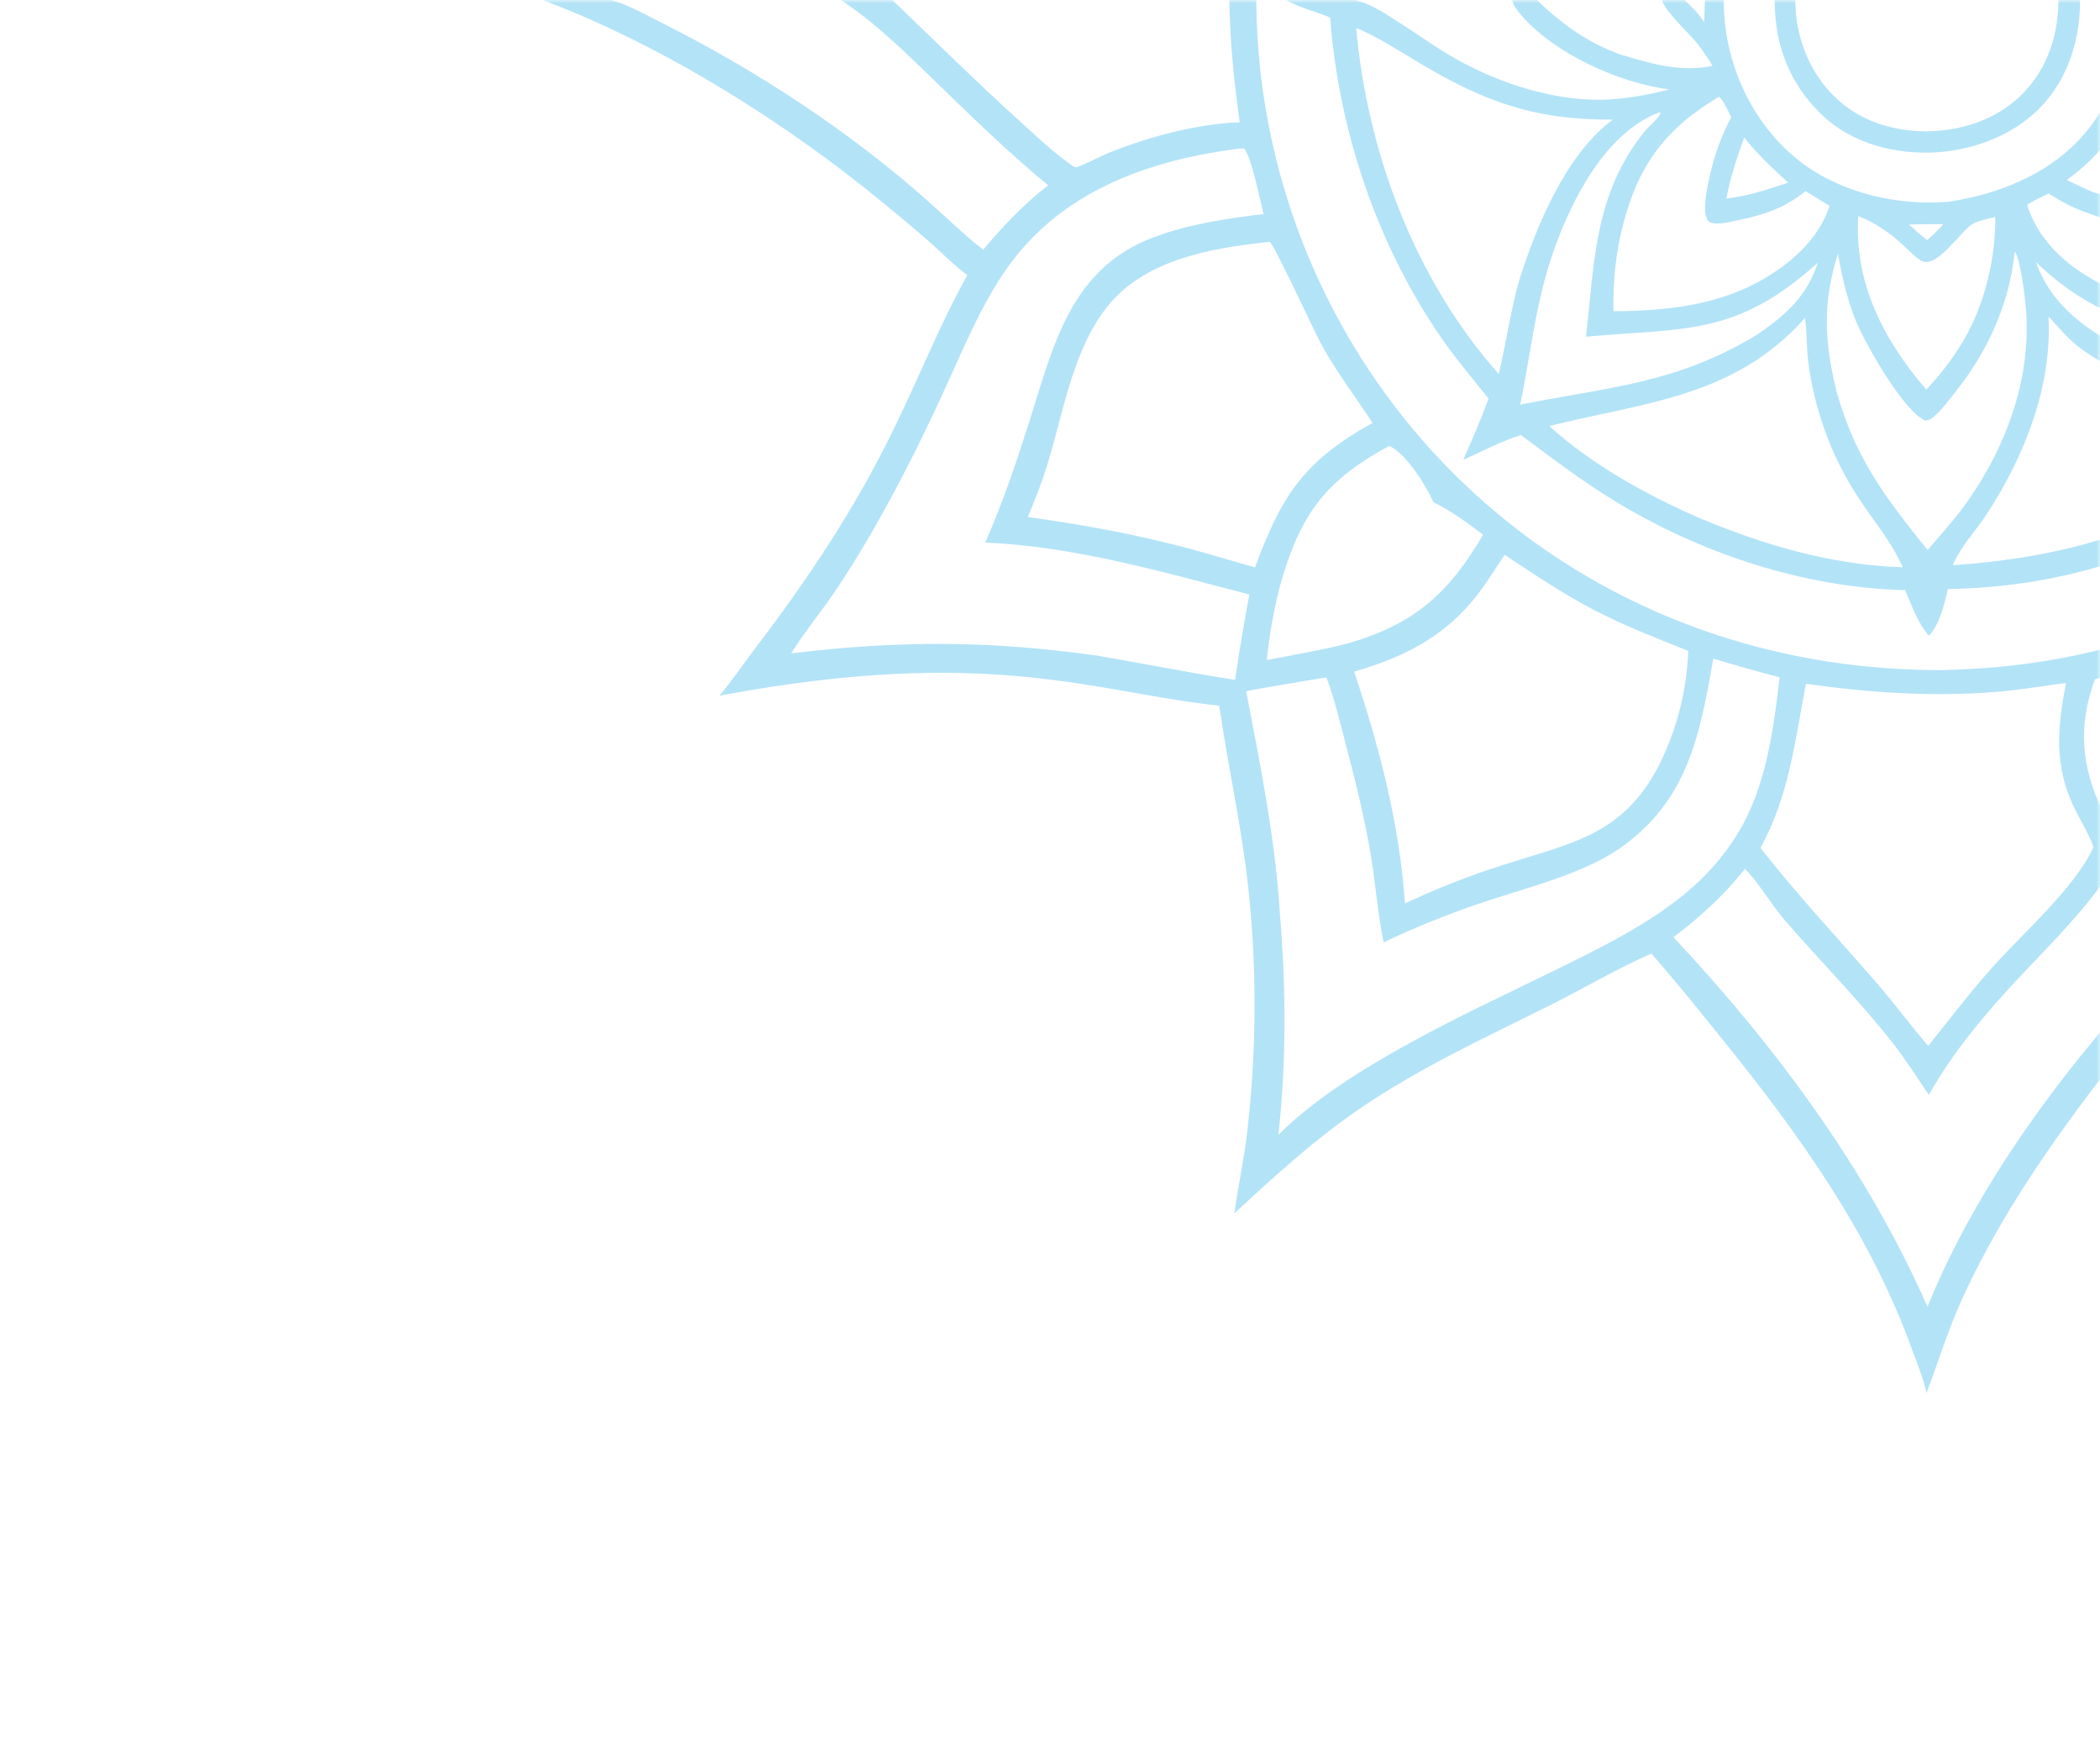 <?xml version="1.0" encoding="UTF-8"?> <svg xmlns="http://www.w3.org/2000/svg" width="309" height="258" viewBox="0 0 309 258" fill="none"><mask id="mask0_464_444" style="mask-type:alpha" maskUnits="userSpaceOnUse" x="0" y="0" width="309" height="258"><rect width="309" height="258" fill="#D9D9D9"></rect></mask><g mask="url(#mask0_464_444)"><g opacity="0.3"><path d="M487.849 -0.294C484.088 -1.576 480.526 -3.223 476.931 -4.904C457.573 -13.909 440.63 -26.725 424.969 -41.106C426.567 -43.935 428.248 -46.764 429.696 -49.694C436.753 -64.058 442.412 -79.537 452.765 -91.987C455.911 -95.782 459.706 -99.028 463.251 -102.44C457.292 -101.89 451.417 -100.775 445.441 -100.359C440.032 -99.943 434.606 -99.776 429.163 -99.876C416.663 -100.243 401.085 -102.573 388.817 -105.386C383.807 -125.808 381.777 -147.229 384.207 -168.166C384.59 -171.528 384.906 -175.041 385.688 -178.336C376.65 -170.879 370.426 -164.621 352.516 -155.334C342.929 -150.34 332.743 -146.396 323.488 -140.77C312.454 -154.435 300.753 -168.249 292.63 -183.912C290.599 -187.856 288.469 -191.868 286.871 -195.995C285.756 -198.891 285.04 -202.27 283.592 -205C281.561 -199.524 279.647 -194.081 277.118 -188.805C268.795 -171.362 256.063 -155.383 243.13 -141.151C231.529 -148.441 218.313 -152.702 206.363 -159.393C200.221 -162.821 194.162 -167.249 188.819 -171.809C186.156 -174.09 183.677 -176.57 180.98 -178.8C185.008 -158.461 184.858 -142.382 181.929 -121.844C181.13 -116.202 180.348 -110.493 178.916 -104.967C170.295 -103.685 156.08 -99.841 134.343 -99.824C131.114 -99.824 127.885 -99.907 124.656 -100.074C120.744 -100.29 116.866 -100.689 113.005 -101.272C110.308 -101.672 107.546 -102.221 104.832 -102.437C107.196 -99.757 109.909 -97.444 112.272 -94.747C118.081 -88.106 122.925 -80.234 126.953 -72.394C132.262 -62.058 136.257 -51.04 142.582 -41.253C128.267 -27.322 98.426 -5.984 79 -0.308C95.927 5.901 113.271 16.553 127.319 27.721C130.481 30.251 133.594 32.831 136.656 35.494C138.537 37.142 140.335 39.006 142.332 40.487C133.594 56.283 132.012 68.084 110.741 95.913C109.11 98.044 107.595 100.341 105.848 102.371C145.761 94.882 161.172 101.939 179.4 103.836C180.648 112.458 182.546 120.946 183.561 129.618C184.976 141.785 184.926 154.635 183.494 166.785C183.028 170.746 182.163 174.624 181.63 178.552C187.472 173.11 193.298 167.8 199.906 163.257C208.794 157.148 218.564 152.671 228.168 147.877C232.878 145.514 238.287 142.351 242.981 140.321C246.66 144.465 250.122 148.826 253.6 153.137C264.619 166.785 274.888 181.099 281.014 197.693C281.879 200.04 282.944 202.57 283.477 205C285.225 200.306 286.673 195.613 288.753 191.036C295.611 176.089 305.347 163.29 315.534 150.49C318.081 147.295 320.478 143.916 323.09 140.787C325.887 142.385 328.683 143.916 331.645 145.198C336.522 147.312 341.565 148.943 346.392 151.207C360.723 157.947 373.539 167.368 385.589 177.554C384.924 174.026 384.591 170.447 384.224 166.886C382.51 150.474 383.276 135.678 385.306 119.316C385.872 114.789 386.205 109.946 387.47 105.568C405.829 100.824 425.186 97.812 444.192 99.743C448.036 100.125 451.898 100.658 455.693 101.374C458.256 101.856 460.836 102.539 463.416 102.855C445.806 86.194 439.897 69.899 429.245 49.078C427.864 46.382 426.316 43.802 424.851 41.172C440.114 26.358 456.825 14.158 476 4.821C479.944 2.923 483.939 1.459 487.85 -0.289L487.849 -0.294ZM400.283 -98.577C416.894 -95.78 433.821 -94.249 450.6 -96.546C448.104 -92.968 444.009 -88.656 439.249 -79.719C431.559 -65.405 423.936 -43.385 412.218 -32.567C406.842 -27.607 396.173 -22.697 384.189 -22.115C383.124 -25.127 382.525 -28.423 381.693 -31.519C386.237 -32.218 391.247 -33.649 395.508 -35.33C410.055 -41.073 411.436 -51.791 416.063 -64.924C417.911 -70.167 420.307 -75.143 422.521 -80.237C413.849 -81.502 405.428 -83.366 396.872 -85.247C392.445 -86.212 387.868 -86.928 383.557 -88.293C384.106 -92.636 384.988 -97.031 385.854 -101.325C390.697 -100.509 395.456 -99.392 400.283 -98.577ZM384.704 -18.134C393.992 -19.017 399.651 -20.648 407.923 -24.859C412.783 -22.678 423.452 -11.993 427.863 -8.048C430.909 -5.318 434.154 -2.822 437.25 -0.142C433.905 2.654 430.442 5.368 427.247 8.314C421.904 13.207 416.927 18.317 411.202 22.777C410.186 23.543 409.104 24.242 408.039 24.958C401.248 20.331 392.893 18.433 384.887 17.285C386.818 5.55 386.751 -6.417 384.704 -18.134ZM349.169 78.9C354.512 74.988 358.839 70.195 362.884 64.969C366.279 67.099 369.459 69.513 372.122 72.508C377.997 79.083 381.093 88.221 380.627 96.992C376.616 96.925 372.621 96.393 368.726 95.411C360.204 93.114 353.53 86.306 349.169 78.9ZM368.393 99.522C365.663 109.658 361.768 118.047 360.587 133.293C355.96 131.213 351.2 129.465 346.323 128.067C339.765 126.302 333.074 124.671 327.881 119.994C321.24 114.003 319.459 105.181 319.026 96.626C328.946 92.897 337.268 87.671 345.957 81.729C352.298 90.7 357.591 96.159 368.393 99.522ZM365.763 61.972C369.741 55.248 373.37 52.319 380.277 35.541C386.219 36.557 392.427 37.356 397.77 40.352C406.674 45.328 409.671 55.015 412.517 64.153C413.765 68.031 414.947 71.925 416.079 75.837C409.887 77.185 403.745 78.966 397.604 80.514C392.81 81.763 387.917 82.878 383.256 84.575C379.694 74.922 374.801 67.332 365.763 61.972ZM355.311 67.581C335.77 87.921 313.866 98.024 285.721 98.606C246.64 98.689 213.886 78.25 196.859 46.857C180.065 15.849 180.415 -23.099 200.887 -54.089C212.255 -71.265 229.232 -85.43 250.186 -93.036C261.388 -97.097 270.043 -98.279 281.644 -98.928L281.96 -98.945C308.408 -99.677 336.47 -88.975 355.696 -68.269C369.127 -53.806 377.866 -35.78 381.011 -16.606C382.06 -10.064 382.426 -1.193 382.093 5.415C381.927 8.594 381.627 11.74 381.145 14.902C378.215 34.692 369.175 53.136 355.311 67.581ZM304.993 118.397C305.992 120.544 307.24 122.425 308.056 124.656C305.193 130.781 297.653 137.306 293.026 142.498C289.781 146.16 286.785 150.088 283.722 153.9C281.142 150.921 278.812 147.725 276.216 144.729C270.44 138.071 264.481 131.73 259.039 124.773C263.25 117.116 264.115 109.044 265.73 100.622C274.984 101.92 284.221 102.569 293.576 101.82C297.055 101.537 300.533 100.971 303.995 100.488C302.764 106.847 302.23 112.406 304.993 118.397ZM188.649 85.142C191.595 75.206 195.406 70.528 204.394 65.618C204.461 65.652 204.544 65.668 204.61 65.702C207.057 67 209.82 71.41 210.919 73.891C213.615 75.255 215.862 76.853 218.225 78.701C213.099 87.373 208.205 91.767 198.419 94.663C194.457 95.661 190.413 96.377 186.385 97.126C186.851 93.098 187.5 89.037 188.649 85.142ZM184.671 83.494C180.26 82.263 175.982 80.881 171.522 79.849C164.831 78.185 158.056 77.053 151.232 76.071C152.331 73.458 153.363 70.844 154.178 68.131C156.475 60.592 157.89 51.487 162.867 45.196C168.343 38.272 177.847 36.591 186.119 35.658L186.835 35.592C187.517 36.041 193.342 48.674 194.441 50.705C196.638 54.716 199.451 58.395 201.964 62.223C191.911 67.865 188.599 72.792 184.671 83.494ZM217.476 87.406C218.891 85.575 220.089 83.561 221.404 81.647C225.715 84.493 229.993 87.389 234.57 89.769C239.047 92.099 243.741 93.897 248.418 95.778C248.201 101.553 246.77 107.229 244.19 112.439C238.831 123.024 231.174 124.023 220.905 127.368C215.995 128.933 211.384 130.764 206.724 132.944C205.942 121.26 202.946 109.892 199.251 98.824C206.625 96.71 212.716 93.614 217.476 87.406ZM218.825 -79.418C216.261 -77.421 213.765 -75.391 211.434 -73.127C208.988 -70.68 206.641 -68.2 204.477 -65.504C202.846 -66.619 201.231 -67.75 199.7 -68.999C190.213 -76.655 187.7 -85.31 186.451 -97.011C190.296 -96.961 194.308 -96.478 198.036 -95.513C206.657 -93.316 214.297 -87.058 218.825 -79.418ZM199.95 -99.142C201.714 -108.995 203.279 -109.894 206.774 -133.679C210.802 -131.931 214.88 -130.333 219.024 -128.902C224.667 -126.955 230.825 -125.473 235.868 -122.194C244.523 -116.552 247.619 -106.732 249.666 -97.112C244.523 -95.697 239.231 -92.801 234.537 -90.287C230.093 -87.857 225.899 -84.994 221.737 -82.115C217.31 -88.556 212.516 -94.049 205.226 -97.245C203.495 -97.993 201.731 -98.509 199.95 -99.142ZM187.949 -76.14C191.328 -70.165 196.305 -66.286 201.714 -62.308C195.622 -53.836 190.946 -45.198 187.101 -35.511C181.974 -36.343 177.214 -37.209 172.337 -39.023C171.588 -39.306 170.823 -39.672 170.107 -40.055C160.62 -45.048 158.556 -55.883 155.111 -65.121C153.663 -68.999 151.815 -72.777 150.6 -76.739C161.968 -78.586 172.537 -80.667 183.489 -84.362C183.889 -84.395 183.989 -84.445 184.238 -84.112C185.104 -82.914 186.901 -77.987 187.949 -76.14ZM265.878 -101.306C264.23 -110.393 263.364 -115.636 259.02 -124.275C263.198 -131.948 269.822 -137.99 275.581 -144.431C278.377 -147.56 280.874 -150.972 283.487 -154.268C285.701 -152.17 287.498 -148.925 289.529 -146.545C293.707 -141.651 302.412 -134.295 308.038 -124.308C304.243 -116.984 302.479 -109.578 301.463 -101.455C295.521 -102.337 289.562 -102.72 283.571 -102.97C277.662 -102.92 271.72 -102.371 265.878 -101.306ZM375.78 -78.353C372.867 -72.378 369.122 -68.35 362.814 -66.153C360.816 -69.066 355.457 -74.924 349.399 -79.701C350.031 -81.133 350.863 -82.398 351.795 -83.646C358.686 -92.767 369.022 -95.73 379.858 -97.228C380.29 -97.311 380.274 -97.344 380.706 -97.178C381.256 -93.599 377.344 -81.566 375.78 -78.353ZM382.537 -84.195C385.816 -83.18 389.295 -82.548 392.64 -81.799C400.48 -80.001 408.353 -78.42 416.275 -77.038C414.711 -73.194 413.096 -69.332 411.715 -65.42C410.383 -61.609 409.235 -57.731 407.92 -53.903C405.44 -46.696 401.895 -42.901 395.021 -39.555C390.411 -37.541 385.334 -36.526 380.44 -35.361C376.146 -45.813 371.669 -53.753 365.394 -63.024C366.393 -63.407 367.425 -63.789 368.373 -64.272C376.13 -68.267 379.958 -76.322 382.537 -84.195ZM349.665 -87.474C348.367 -85.81 347.335 -83.996 346.22 -82.231C339.046 -87.391 334.169 -90.454 326.23 -93.915C323.567 -95.081 320.854 -96.146 318.091 -97.095C324.149 -128.902 340.777 -124.574 359.651 -133.379L359.934 -133.512L360.301 -133.462C361.183 -131.997 361.848 -124.874 362.265 -122.71C363.812 -114.754 366.093 -106.965 367.857 -99.059C360.8 -97.244 354.176 -93.25 349.665 -87.474ZM327.295 -137.988C333.587 -141.633 340.494 -144.346 347.035 -147.525C358.586 -153.134 369.388 -159.276 379.442 -167.331C379.758 -166.999 378.959 -157.761 378.876 -156.246C377.86 -138.453 380.474 -119.812 384.868 -102.584C380.54 -101.752 376.229 -100.753 371.901 -99.888C369.422 -110.49 366.575 -121.009 364.928 -131.778C364.545 -134.275 364.095 -136.805 363.929 -139.334C359.735 -137.986 355.607 -136.155 351.446 -134.674C342.924 -131.628 333.403 -129.664 326.346 -123.705C319.023 -116.998 316.094 -107.743 314.329 -98.24C311.366 -99.122 308.387 -99.854 305.391 -100.57C305.391 -100.636 305.408 -100.719 305.408 -100.786C307.255 -116.632 313.064 -129.749 327.295 -137.988ZM257.688 -151.686C267.109 -163.237 278.627 -178.599 283.321 -192.897C284.253 -191.965 287.465 -184.675 288.314 -183.01C289.895 -179.898 291.526 -176.786 293.39 -173.84C304.442 -156.413 316.742 -142.781 320.071 -138.587C316.409 -135.375 313.347 -131.963 310.401 -128.101C304.942 -137.339 296.753 -144.247 290.012 -152.485C287.432 -155.631 285.717 -159.027 283.52 -162.372C277.096 -149.107 263.78 -140.751 256.906 -127.868C253.894 -131.846 250.598 -135.125 246.703 -138.238C249.982 -142.898 254.06 -147.242 257.688 -151.686ZM187.332 -167.631C188.963 -166.666 190.228 -164.851 191.809 -163.703C196.902 -159.991 202.512 -156.529 208.038 -153.517C218.823 -147.641 232.105 -143.38 242.108 -136.589C256.156 -127.052 259.152 -116 262.131 -100.405C259.219 -99.939 256.339 -99.14 253.493 -98.407C251.196 -108.044 249.282 -115.767 241.926 -122.924C234.702 -129.382 224.915 -131.046 216.077 -134.276C211.783 -135.84 207.638 -137.821 203.361 -139.435C200.897 -120.028 198.401 -112.338 196.071 -100.005C191.76 -100.688 187.366 -101.387 183.005 -101.387C186.9 -123.956 190.361 -144.66 187.332 -167.631ZM131.156 -73.839C127.078 -81.845 122.534 -89.219 116.958 -96.259C119.688 -96.009 122.401 -95.81 125.131 -95.66C127.861 -95.527 130.59 -95.444 133.32 -95.41C149.731 -95.277 166.109 -97.224 182.039 -101.236C182.389 -100.969 182.306 -101.153 182.306 -100.72C182.173 -96.475 182.805 -92.365 183.487 -88.203C170.605 -84.941 157.572 -81.645 144.357 -80.064C146.088 -75.82 148.118 -71.725 149.799 -67.431C152.712 -59.991 155.708 -48.207 160.635 -42.265C167.059 -34.526 176.314 -32.895 185.784 -32.062C184.885 -28.917 184.07 -25.738 183.154 -22.608C176.33 -22.741 169.573 -24.273 163.348 -27.119C146.337 -34.908 139.162 -58.126 131.156 -73.839ZM182.419 17.988C176.277 18.221 169.47 20.019 163.728 22.249C161.88 22.965 160.149 24.013 158.302 24.646L157.719 24.346C154.79 22.266 152.193 19.769 149.547 17.372C143.355 11.747 137.396 5.838 131.355 0.062C133.402 -2.168 135.649 -4.232 137.796 -6.379C144.337 -12.92 150.978 -19.195 158.302 -24.854C160.615 -24.338 162.979 -22.674 165.259 -21.891C170.735 -19.977 176.627 -19.195 182.353 -18.529C182.086 -15.117 181.387 -11.722 181.138 -8.293C180.472 0.495 181.187 9.283 182.419 17.988ZM136.729 29.756C125.111 19.403 111.38 10.398 97.466 3.408C95.052 2.193 92.456 0.695 89.842 -0.021C95.135 -2.701 100.594 -5.114 105.771 -8.044C119.869 -16.049 133.067 -26.452 145.018 -37.371C147.997 -33.925 150.927 -30.613 154.422 -27.684C136.413 -11.722 132.351 -6.047 123.48 -0.171C129.039 3.474 133.65 8.134 138.41 12.745C143.553 17.721 148.713 22.731 154.239 27.275C150.61 30.055 147.614 33.267 144.668 36.746C141.905 34.599 139.326 32.069 136.729 29.756ZM161.479 96.482C145.617 94.251 132.268 94.218 116.407 96.149C118.388 92.97 120.818 90.057 122.915 86.961C128.807 78.207 134.799 66.672 139.259 56.719C142.122 50.477 144.951 43.553 149.179 38.11C157.285 27.674 169.652 23.497 182.268 21.865C182.534 21.816 182.817 21.849 183.083 21.865C184.232 23.363 185.364 29.355 185.93 31.502C180.37 32.168 174.828 32.984 169.585 34.981C157.485 39.608 154.988 50.893 151.46 62.028C149.545 68.07 147.531 74.029 144.968 79.838C158.101 80.387 171.183 84.198 183.833 87.477C183.051 91.655 182.351 95.833 181.736 100.044C174.945 98.995 168.237 97.63 161.479 96.482ZM229.219 142.568C216.237 148.959 198.245 156.899 188.108 166.985C189.29 156.017 189.24 145.447 188.325 134.446C187.709 123.843 185.379 112.176 183.365 101.706C187.276 100.957 191.237 100.342 195.165 99.676C196.38 102.872 197.179 106.317 198.045 109.612C199.493 115.155 200.891 120.698 201.79 126.357C202.439 130.451 202.755 134.629 203.587 138.673C208.065 136.509 212.842 134.612 217.535 132.998C224.093 130.751 232.848 128.703 238.49 124.725C248.41 117.702 250.125 108.098 252.105 96.913C255.334 97.895 258.58 98.811 261.859 99.659C261.027 106.8 260.028 114.539 256.649 120.964C254.502 125.059 251.389 128.687 247.828 131.6C242.219 136.177 235.661 139.389 229.219 142.568ZM305.801 155.817C297.03 166.819 288.908 179.202 283.615 192.285C274.71 172.078 261.295 153.986 246.232 137.906C250.077 135.027 253.788 131.631 256.751 127.853C258.582 129.601 260.662 133.13 262.527 135.293C267.72 141.335 273.362 146.961 278.305 153.219C280.286 155.732 282.034 158.462 283.815 161.125C287.443 154.617 292.42 148.809 297.513 143.399C302.14 138.489 306.7 134.012 310.462 128.369C313.525 131.998 316.454 135.16 320.233 138.056C315.572 144.115 310.628 149.908 305.801 155.817ZM379.635 133.181C378.852 140.388 378.603 147.644 378.902 154.902C379.069 158.896 379.535 162.874 379.551 166.885C377.338 164.938 374.675 163.274 372.261 161.576C366.17 157.282 360.244 153.087 353.504 149.858C346.463 146.496 338.973 144.183 331.933 140.904C322.162 136.343 314.023 129.153 309.363 119.333C306.234 112.741 305.734 106.916 308.231 99.975C310.511 99.26 312.791 98.544 315.089 97.845L315.521 97.828C316.071 98.66 316.437 103.803 316.703 105.168C317.052 106.999 317.435 108.83 318.018 110.611C318.983 113.59 320.448 116.32 322.312 118.833C329.069 128.054 338.906 129.552 349.109 132.831C354.303 134.496 359.196 136.593 364.056 139.073C364.123 125.624 367.901 112.891 372.262 100.275C376.19 100.508 380.101 101.24 384.062 101.456C382.265 111.992 380.8 122.562 379.635 133.181ZM430.681 62.194C436.406 74.011 442.631 86.394 451.386 96.298C437.039 93.818 422.209 94.483 407.861 96.614C400.188 97.812 392.781 99.993 385.158 101.291C385.025 97.03 384.492 92.819 384.01 88.575C396.077 84.514 409.725 82.017 422.258 79.437C421.027 77.057 420.161 74.344 419.312 71.814C416.15 62.477 414.069 51.957 408.111 43.885C401.653 35.147 391.566 33.282 381.447 31.818C382.412 28.389 383.144 24.91 384.11 21.482C390.834 21.998 397.625 23.745 403.617 26.858C418.813 34.731 423.706 47.78 430.681 62.194ZM428.617 31.635L422.209 37.377C419.279 33.382 415.801 30.387 412.106 27.158C416.217 24.528 419.945 20.799 423.524 17.471C430.181 11.279 437.056 4.688 444.845 -0.056C435.607 -5.881 427.918 -13.854 419.779 -21.061C417.299 -23.258 414.552 -25.122 411.989 -27.203C416.001 -30.099 419.213 -33.994 422.359 -37.788C434.126 -26.121 447.774 -15.652 463.204 -7.063C467.698 -4.567 472.425 -2.652 476.919 -0.206C470.644 2.74 464.336 5.753 458.344 9.248C447.791 15.374 437.488 23.212 428.617 31.635Z" fill="#00A0E3"></path><path d="M375.931 -0.86C374.284 -1.908 372.469 -2.774 370.738 -3.672C369.207 -25.66 361.933 -42.803 347.852 -59.695C349.117 -62.358 350.482 -65.038 351.481 -67.801C348.302 -66.952 345.938 -65.587 343.125 -63.906C340.645 -66.602 337.866 -68.65 334.92 -70.813C322.786 -79.718 310.852 -84.428 296.055 -86.809C292.993 -87.308 289.73 -87.89 286.635 -87.99H286.352C285.603 -89.555 284.721 -92.135 283.456 -93.283C282.457 -91.635 281.542 -89.938 280.643 -88.24C274.235 -87.225 267.794 -86.392 261.502 -84.828C251.465 -82.348 241.645 -77.355 233.24 -71.379C229.961 -69.049 226.948 -66.386 223.753 -63.956C222.205 -64.672 217.844 -67.268 216.446 -66.869C215.83 -65.388 218.01 -60.594 218.377 -58.747C216.363 -55.052 213.034 -51.773 210.737 -48.111C201.383 -33.198 197.538 -20.615 195.607 -3.239C193.244 -2.39 190.946 -1.575 188.783 -0.26C190.946 1.105 193.41 1.588 195.723 2.586C196.955 18.898 202.398 35.359 211.552 48.941C213.832 52.32 216.462 55.465 219.025 58.645C217.943 61.707 216.612 64.67 215.313 67.649C218.076 66.451 220.923 64.886 223.802 64.021C228.329 67.4 232.857 70.845 237.683 73.774C250.35 81.481 265.463 86.474 280.327 86.84C281.309 89.104 282.174 91.7 283.839 93.548C285.487 91.7 286.052 89.004 286.618 86.674C302.763 86.424 317.71 81.863 331.141 72.892C335.169 70.196 338.947 67.349 342.342 63.871C344.323 64.853 348.018 67.133 350.099 67.166C350.365 67 350.498 67 350.565 66.667C350.848 64.869 348.484 61.025 347.668 59.31C353.311 53.168 358.038 46.244 361.716 38.754C364.463 33.162 366.626 27.253 368.124 21.195C370.438 11.874 369.822 8.845 370.738 3.319C372.219 2.686 376.297 1.654 377.112 0.473C376.946 -0.243 376.53 -0.477 375.931 -0.86ZM343.309 -58.783C343.192 -57.135 342.51 -55.504 342.21 -53.873C340.995 -47.048 340.379 -40.441 337.683 -33.95C335.32 -28.291 331.275 -21.3 326.015 -17.871C324.95 -17.172 323.702 -16.723 322.537 -16.24C331.075 -24.729 334.021 -36.596 333.522 -48.63C333.439 -48.88 333.372 -49.08 333.172 -49.279C332.69 -49.745 331.907 -49.862 331.275 -49.912C323.885 -50.511 313.332 -47.831 307.007 -44.119C304.411 -42.605 302.147 -40.707 299.867 -38.777C300.4 -40.441 301.099 -41.773 302.181 -43.137C308.106 -50.577 319.208 -55.188 328.312 -57.052C332.74 -57.951 337.267 -58.283 341.76 -58.799C342.193 -58.899 342.876 -59.016 343.309 -58.783ZM282.676 38.354C284.939 39.669 288.468 34.043 290.215 32.978C291.081 32.445 292.596 32.196 293.594 31.913C293.611 37.305 292.496 42.615 290.265 47.542C288.601 51.103 286.138 54.466 283.441 57.329C277.166 50.055 272.789 41.633 273.438 31.78C278.88 34.027 280.812 37.272 282.676 38.354ZM280.878 33.028L285.955 32.978L284.756 34.259L283.558 35.341C282.626 34.609 281.76 33.81 280.878 33.028ZM286.654 29.699C279.181 30.281 270.991 28.434 264.967 23.84C258.858 19.179 254.947 11.839 253.915 4.283C252.833 -3.822 254.83 -12.461 259.89 -18.952C264.799 -25.244 272.772 -29.039 280.562 -29.954C287.886 -30.886 295.742 -28.439 301.667 -24.162C308.175 -19.468 311.97 -12.51 313.151 -4.638C314.316 3.118 312.502 11.989 307.792 18.348C302.798 25.088 294.743 28.5 286.654 29.699ZM251.035 -32.899C250.785 -32.699 250.802 -32.799 250.769 -32.483C250.519 -29.703 253.249 -19.633 254.98 -17.536L253.165 -14.374C250.968 -15.539 248.871 -16.887 247.09 -18.634C239.85 -25.709 237.32 -36.577 237.17 -46.364C242.879 -46.447 248.988 -45.665 254.347 -43.617C260.905 -41.104 266.481 -36.893 269.393 -30.352C268.261 -29.736 267.163 -29.07 266.081 -28.405C262.003 -31.517 255.912 -32.033 251.035 -32.899ZM263.285 -26.64C259.574 -23.827 258.891 -22.812 256.794 -20.532C255.579 -23.128 254.83 -26.224 254.397 -29.053C257.46 -28.454 260.456 -27.988 263.285 -26.64ZM251.335 -9.713L251.584 -9.23C251.118 -6.001 245.958 -3.255 244.51 -0.176C244.677 1.339 248.455 4.834 249.57 6.199C250.469 7.314 251.268 8.463 251.983 9.694C247.29 10.677 242.946 9.378 238.468 8.03C233.625 6.299 229.78 3.536 226.102 -0.042C232.044 -6.334 239.783 -9.33 248.322 -9.663C249.27 -9.729 250.402 -9.912 251.335 -9.713ZM250.769 3.237L249.637 1.772L247.922 0.041C248.838 -0.741 249.687 -1.64 250.552 -2.472C251.068 -1.723 250.769 2.122 250.769 3.237ZM252.916 14.255C253.515 14.538 254.397 16.602 254.747 17.234C253.382 19.797 252.35 22.561 251.684 25.457C251.335 26.955 250.319 31.132 251.318 32.447C251.551 32.747 252.067 32.863 252.433 32.88C253.515 32.947 254.763 32.597 255.829 32.381C259.59 31.615 262.669 30.583 265.665 28.12L269.211 30.3C267.546 35.426 263.119 39.105 258.542 41.585C252 45.063 244.677 45.746 237.404 45.796C237.337 41.502 237.72 37.29 238.802 33.113C241.099 24.208 245.126 18.882 252.916 14.255ZM256.644 20.23C258.591 22.677 260.805 24.774 263.119 26.871C261.82 27.337 260.489 27.72 259.174 28.136C257.493 28.652 255.762 28.985 254.014 29.235C254.613 26.105 255.562 23.193 256.644 20.23ZM283.741 -39.325C282.626 -39.225 277.716 -34.115 276.201 -33.066C275.402 -32.517 274.554 -32.151 273.655 -31.802C273.688 -33.483 273.738 -35.164 273.888 -36.845C274.57 -44.301 277.633 -52.79 283.558 -57.7C285.023 -56.535 286.487 -54.404 287.519 -52.84C291.747 -46.399 293.345 -39.591 293.744 -31.985C289.716 -33.25 287.137 -36.928 283.741 -39.325ZM286.421 -32.967L283.142 -33C282.36 -33 281.544 -32.834 280.778 -32.734C281.81 -33.649 282.742 -34.698 283.674 -35.713C284.59 -34.781 285.505 -33.866 286.421 -32.967ZM316.913 6.314C318.694 3.634 320.758 2.153 322.472 -0.294C319.876 -3.856 316.297 -5.354 315.515 -9.981C316.097 -9.997 316.663 -9.997 317.246 -9.997C326.5 -9.981 334.423 -7.018 340.981 -0.427C337.985 2.669 334.789 4.816 330.944 6.73C326.067 8.777 320.624 10.009 315.331 10.076C315.781 8.827 316.181 7.429 316.913 6.314ZM316.414 -2.957C317.246 -2.258 317.912 -1.343 318.611 -0.51L317.246 1.171C317.029 1.454 316.963 1.504 316.647 1.703C316.097 0.555 316.397 -1.659 316.414 -2.957ZM314.033 -14.358C313.401 -15.374 312.852 -16.456 312.269 -17.521C313.651 -19.601 314.633 -21.699 315.282 -24.112C315.781 -26.009 316.996 -30.636 315.948 -32.417C315.348 -32.451 314.766 -32.434 314.167 -32.401C310.305 -32.135 304.097 -30.903 301.434 -27.84C300.235 -28.556 299.07 -29.288 297.922 -30.087C298.787 -32.268 300.135 -34.398 301.683 -36.146C308.874 -44.285 319.759 -46.033 329.995 -46.682L330.261 -46.466C330.844 -42.521 328.93 -33.283 327.498 -29.522C325.002 -22.881 320.575 -17.338 314.033 -14.358ZM310.338 -20.567L308.424 -22.697C307.226 -24.112 305.828 -25.21 304.38 -26.359C306.693 -27.657 309.074 -28.473 311.67 -28.955C312.119 -29.022 312.286 -29.039 312.735 -28.922C313.6 -27.108 311.221 -22.381 310.338 -20.567ZM310.538 20.312C312.269 22.675 312.952 26.537 313.234 29.383C311.387 29.3 309.706 28.867 307.958 28.268C306.66 27.735 305.378 27.086 304.097 26.487C306.577 24.723 308.607 22.659 310.538 20.312ZM301.434 28.468C302.499 29.134 303.581 29.783 304.713 30.332C306.827 31.347 312.719 33.528 314.866 32.546C315.498 32.263 315.881 31.863 316.097 31.197C317.163 27.785 314.366 20.712 312.735 17.566C312.868 16.501 313.567 15.502 314.067 14.57C316.38 15.569 318.478 16.817 320.308 18.564C327.582 25.455 329.962 36.191 330.178 45.844C323.254 46.144 317.096 45.195 310.688 42.549C305.045 39.952 300.119 36.041 298.271 30.132C299.27 29.499 300.385 29 301.434 28.468ZM342.079 3.252C343.311 2.186 344.609 1.005 345.525 -0.344C345.292 -0.643 345.059 -0.959 344.809 -1.259C339.083 -8.216 329.297 -12.427 320.492 -13.259C322.722 -13.742 324.919 -14.225 327.199 -14.491C342.246 -16.255 354.146 -8.699 365.681 -0.227C356.776 6.83 347.372 13.239 335.754 14.304C330.695 15.003 325.651 14.171 320.775 12.822C328.681 11.641 335.921 8.644 342.079 3.252ZM331.527 -68.703C334.173 -66.755 336.77 -64.791 339.166 -62.544C334.656 -61.829 330.145 -61.096 325.701 -60.098C316.863 -57.668 307.725 -53.324 301.367 -46.583C301.65 -56.785 298.738 -66.056 293.545 -74.761C291.664 -77.924 289.517 -80.969 287.819 -84.232C304.097 -82.618 318.177 -78.506 331.527 -68.703ZM283.676 -82.567C285.823 -81.236 291.816 -71.066 293.097 -68.47C297.774 -59.066 300.187 -47.431 296.775 -37.195C295.261 -44.852 293.713 -49.662 289.152 -56.17C287.654 -58.317 285.956 -60.514 283.942 -62.195C283.459 -62.095 283.01 -61.912 282.611 -61.629C280.996 -60.481 279.648 -58.733 278.483 -57.152C274.039 -51.126 271.692 -44.902 270.46 -37.578C269.761 -40.174 269.145 -42.688 268.979 -45.384C268.197 -59.116 274.755 -72.464 283.676 -82.567ZM235.626 -68.569C248.043 -77.324 261.691 -82.451 276.837 -83.882C277.719 -84.032 278.718 -83.982 279.6 -84.016C274.091 -74.129 266.152 -66.273 265.852 -46.782C259.743 -53.407 252.503 -57.285 243.831 -59.449C238.555 -60.697 233.212 -61.363 227.853 -62.145C229.833 -64.625 233.046 -66.755 235.626 -68.569ZM223.708 -58.799C232.397 -58.1 242.167 -57.451 250.273 -53.972C257.33 -50.943 264.404 -46.333 267.366 -38.976C263.139 -42.488 259.344 -45.334 254.034 -47.098C250.239 -48.363 237.74 -51.193 234.045 -49.328C233.878 -48.43 233.795 -47.564 233.795 -46.649C233.745 -38.36 235.825 -28.656 240.502 -21.715C241.834 -19.735 243.432 -18.07 245.113 -16.389C241.667 -17.338 239.421 -19.352 237.157 -22.048C231.981 -28.207 228.352 -36.063 226.438 -43.836C225.839 -46.299 225.489 -48.812 224.973 -51.309C224.507 -53.589 223.509 -56.519 223.708 -58.799ZM201.805 -19.253C204.851 -32.218 211.608 -44.618 220.213 -54.738C221.095 -53.29 221.495 -49.628 221.944 -47.831C224.907 -35.813 228.269 -26.359 237.457 -17.555C226.554 -17.738 220.363 -15.823 210.759 -10.88C206.931 -8.716 203.186 -6.453 199.291 -4.422C200.09 -9.399 200.656 -14.342 201.805 -19.253ZM210.343 -6.536C217.517 -10.897 224.724 -13.743 233.113 -14.492C237.74 -15.141 242.6 -13.976 247.127 -13.044C241.917 -12.661 237.291 -11.33 232.614 -8.95C230.517 -7.884 222.794 -2.958 222.444 -0.711C222.311 0.121 222.927 1.12 223.426 1.736C228.203 7.694 238.173 12.238 245.646 13.154C242.317 14.003 239.088 14.585 235.659 14.685C228.219 14.768 220.363 12.155 213.938 8.51C211.475 7.112 209.178 5.431 206.781 3.9C204.468 2.419 201.805 0.488 199.092 -0.061C203.053 -1.926 206.598 -4.273 210.343 -6.536ZM220.546 55.047C208.263 41.282 201.155 22.358 199.557 4.116C202.836 5.464 205.916 7.528 208.961 9.326C218.631 15.085 226.005 17.681 237.323 17.598C230.416 22.708 226.138 33.127 223.575 41.133C222.276 45.71 221.611 50.42 220.546 55.047ZM223.692 59.541C225.656 49.888 226.105 42.314 230.133 32.993C232.913 26.552 237.29 19.228 244.081 16.549L244.347 16.582C244.264 17.215 242.416 18.812 241.934 19.412C234.61 28.549 234.593 38.569 233.378 49.538C248.125 48.239 255.515 49.454 267.483 38.652C265.868 43.579 262.905 46.192 258.744 49.121C246.827 56.445 236.907 56.911 223.692 59.541ZM249.757 76.102C242.15 72.757 234.128 68.313 227.969 62.687C241.95 59.192 255.116 58.526 265.585 46.808C265.901 48.855 265.802 51.036 266.051 53.116C266.501 56.628 267.333 60.074 268.531 63.403C268.831 64.235 269.164 65.05 269.497 65.866C273.225 74.571 277.319 77.501 279.982 83.476C269.396 83.143 259.461 80.18 249.757 76.102ZM283.628 80.929C277.386 73.173 273.042 67.497 270.246 57.677C268.432 50.22 268.149 44.661 270.429 37.321C271.028 40.683 271.777 43.962 273.042 47.125C274.324 50.337 280.033 60.507 283.295 61.888C283.844 61.855 284.144 61.655 284.56 61.305C285.675 60.34 286.624 59.042 287.556 57.893C292.382 51.885 295.711 44.728 296.443 37.005C297.326 38.054 298.008 44.129 298.125 45.71C298.874 56.03 295.012 66.266 288.97 74.521C287.323 76.752 285.442 78.832 283.628 80.929ZM317.482 76.202C308.011 80.562 297.659 82.46 287.323 83.176C288.521 80.346 290.751 78.116 292.399 75.552C297.909 67.08 301.97 56.844 301.42 46.575C304.217 49.437 304.566 50.902 311.957 54.764C321.178 59.574 329.117 60.656 339.203 62.037C332.595 67.879 325.455 72.507 317.482 76.202ZM308.145 48.855C304.133 46.159 301.237 43.146 299.573 38.569C310.142 48.639 319.696 49.188 333.527 49.404C333.344 36.838 331.73 25.819 322.542 16.498C324.49 16.865 326.487 18.229 327.968 19.511C335.242 25.786 339.819 37.72 341.45 46.941C342.116 50.686 342.332 54.514 342.615 58.309C330.398 58.226 318.497 55.58 308.145 48.855ZM366.051 13.053C364.253 24.371 359.826 36.072 353.568 45.676C351.221 49.271 348.474 52.567 345.944 56.029C345.661 51.502 344.879 47.041 343.93 42.614C341.134 31.695 337.706 25.636 330.016 17.564C340.502 17.697 347.842 16.049 356.846 10.324C360.142 8.243 363.288 5.896 366.7 4.016L366.85 4.215C367.266 6.928 366.483 10.307 366.051 13.053ZM357.213 -10.265C348.674 -15.958 340.369 -17.639 330.249 -17.705C338.571 -25.711 342.167 -34.766 344.563 -45.834C345.262 -49.03 345.812 -52.259 346.644 -55.438C357.629 -42.888 366.833 -20.718 367.449 -4.055C363.854 -5.786 360.492 -8.019 357.213 -10.265Z" fill="#00A0E3"></path><path d="M305.877 -3.071C305.211 -8.697 302.881 -14.023 298.337 -17.568C294.376 -20.647 289.649 -22.395 284.806 -22.694C283.241 -22.794 281.627 -22.711 281.377 -22.661C275.568 -21.962 269.509 -19.615 265.815 -14.872C261.704 -9.579 260.522 -2.721 261.387 3.803C262.086 9.129 264.716 14.089 268.944 17.668C273.554 21.579 280.195 22.961 286.137 22.311C291.963 21.629 297.672 19.132 301.4 14.472C305.278 9.629 306.61 3.037 305.877 -3.071ZM283.557 19.332C279.113 19.316 274.719 18.167 271.224 15.354C262.752 8.563 261.936 -4.802 268.594 -12.908C272.239 -17.352 278.031 -19.016 283.541 -19.516C287.818 -19.715 293.527 -17.668 297.306 -14.073C300.884 -10.661 302.765 -5.701 302.881 -0.808C303.181 10.993 295.508 19.082 283.557 19.332Z" fill="#00A0E3"></path></g></g></svg> 